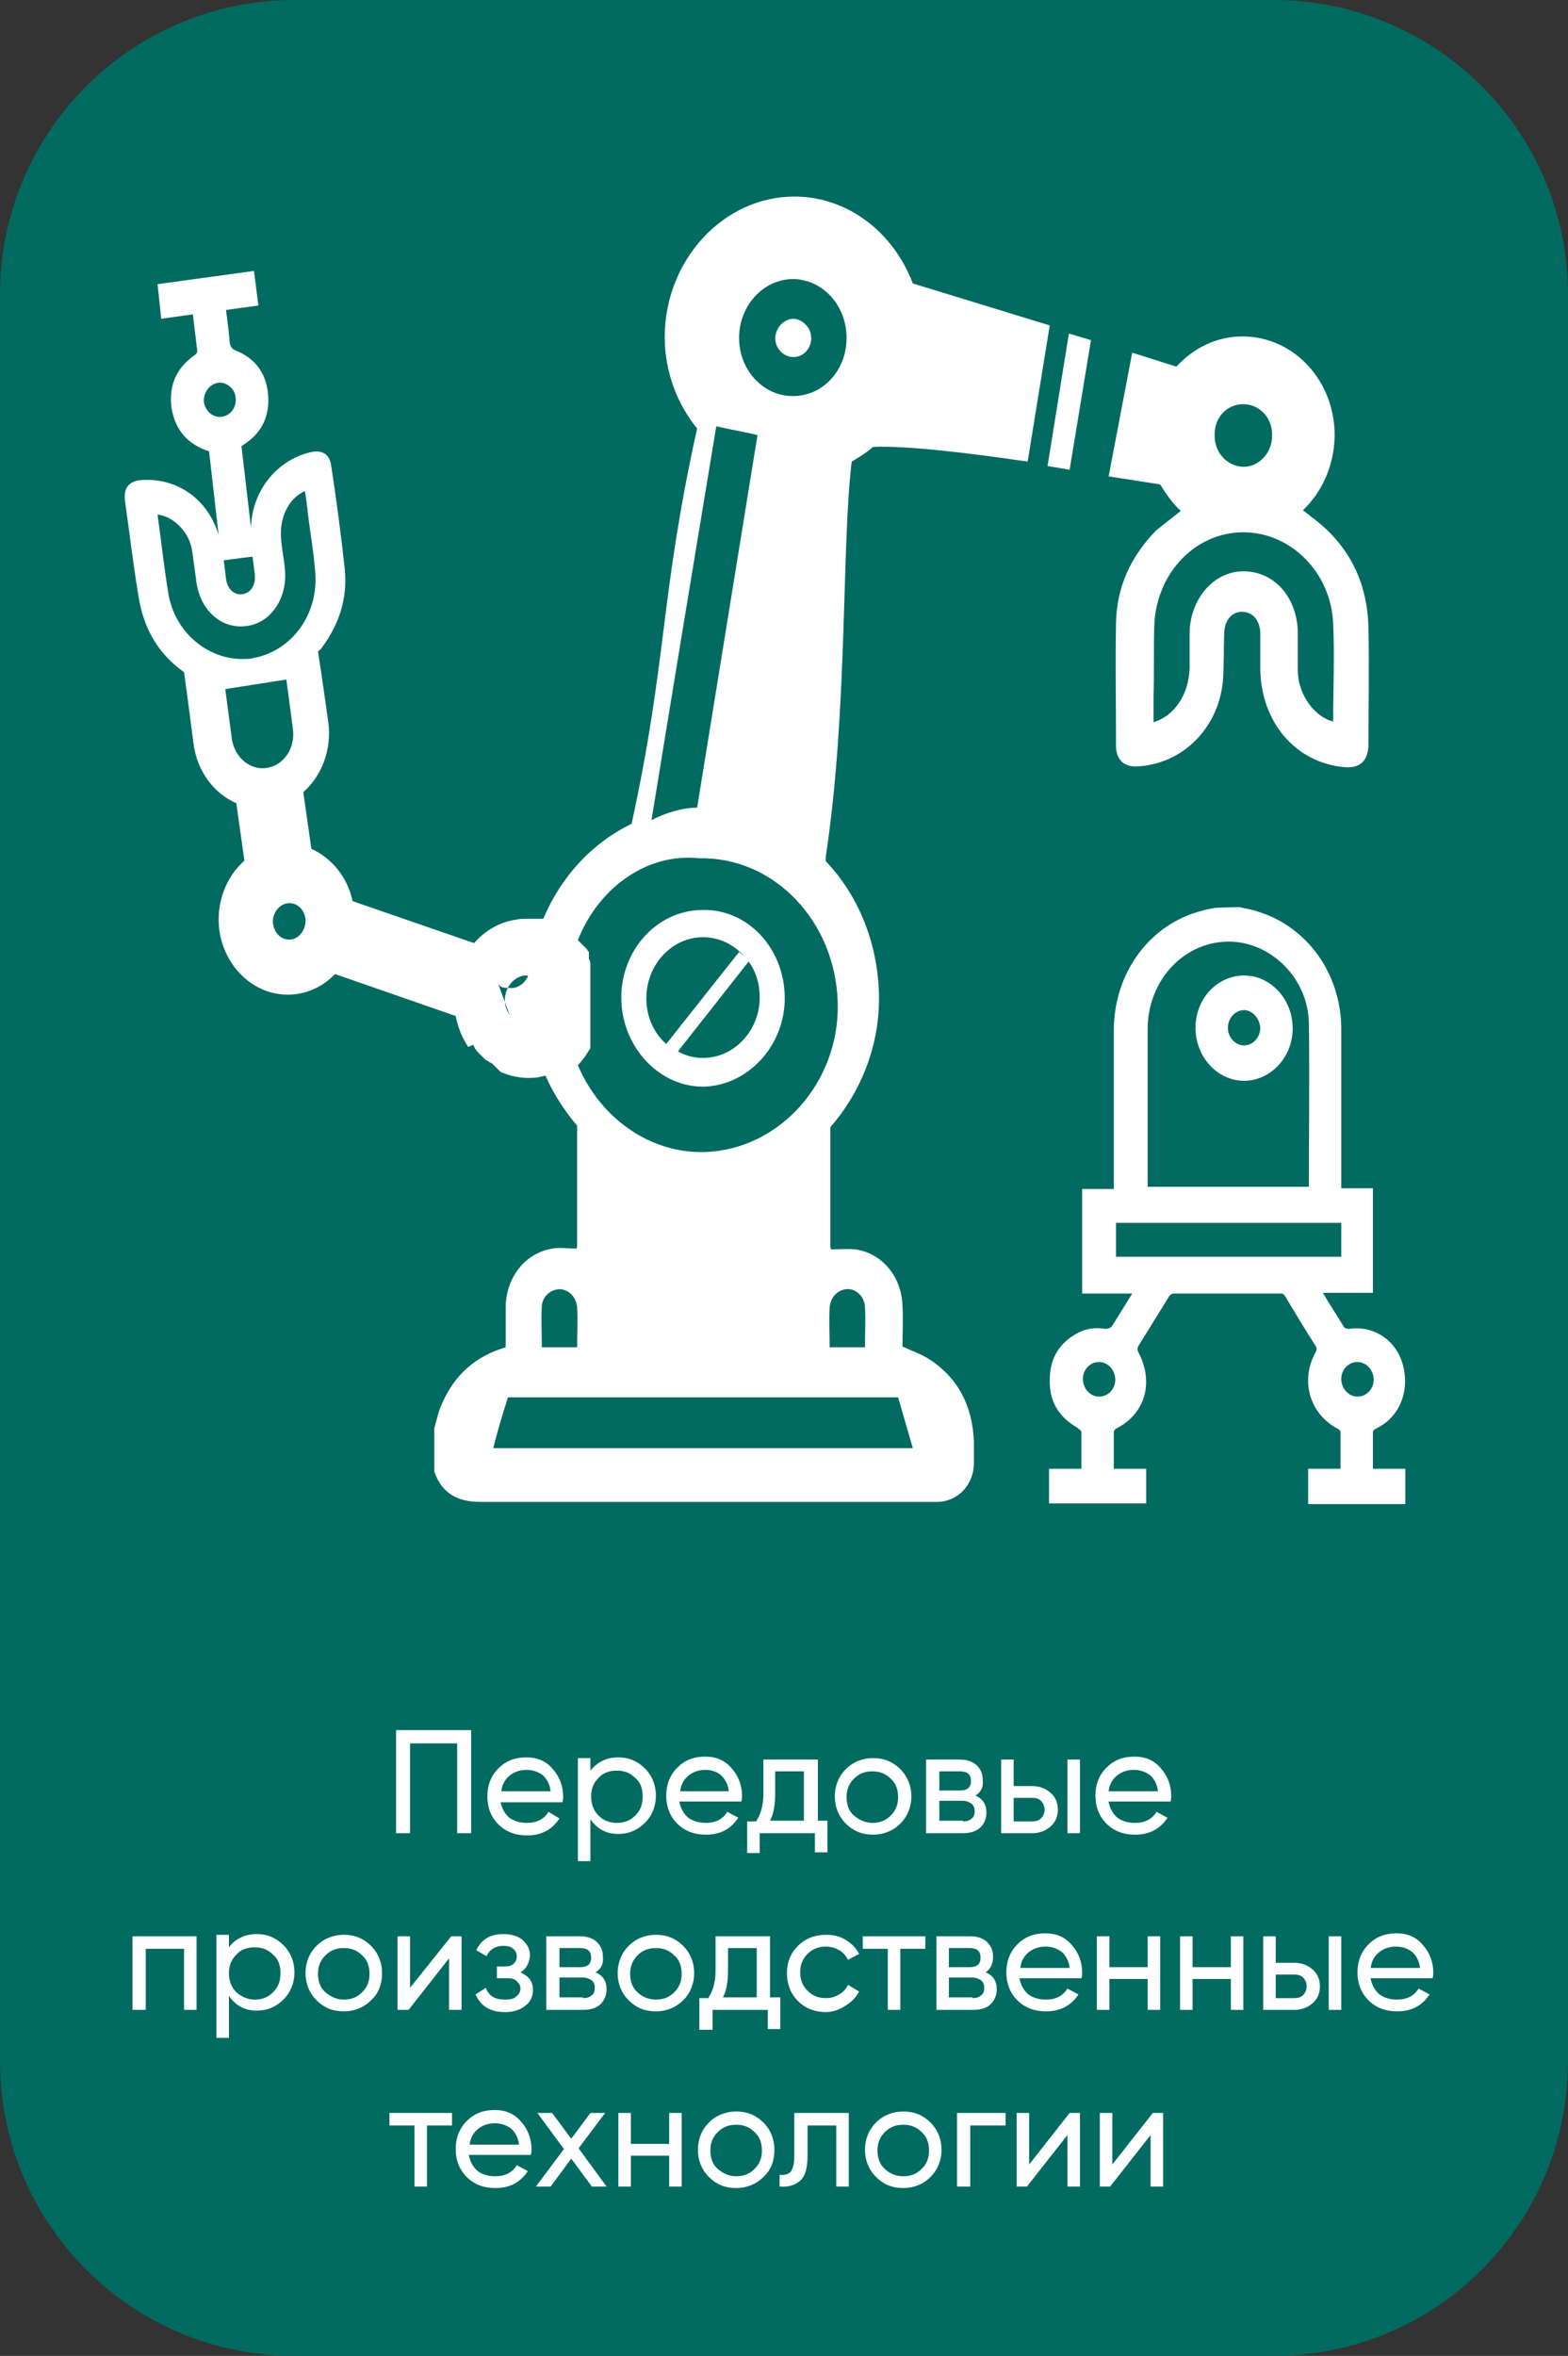<?xml version="1.0" encoding="UTF-8"?> <svg xmlns="http://www.w3.org/2000/svg" xmlns:xlink="http://www.w3.org/1999/xlink" version="1.1" id="Слой_1" x="0px" y="0px" viewBox="0 0 213 320" style="enable-background:new 0 0 213 320;" xml:space="preserve"><rect x="0" y="0" width="213" height="320" fill="#333333" stroke="none"/> <style type="text/css"> .st0{fill:#016A61;} .st1{fill:#FFFFFF;} .st2{fill-rule:evenodd;clip-rule:evenodd;fill:#FFFFFF;} </style> <path class="st0" d="M40,0h133c22.1,0,40,17.9,40,40v240c0,22.1-17.9,40-40,40H40c-22.1,0-40-17.9-40-40V40C0,17.9,17.9,0,40,0z"></path> <path class="st1" d="M64,235v14h-1.9v-12.2h-6.4V249h-1.9v-14H64z M68,244.8c0.2,0.9,0.6,1.6,1.2,2.1c0.7,0.5,1.5,0.7,2.4,0.7 c1.3,0,2.3-0.5,2.9-1.5L76,247c-1,1.5-2.4,2.3-4.4,2.3c-1.6,0-2.9-0.5-3.9-1.5c-1-1-1.5-2.3-1.5-3.8c0-1.5,0.5-2.8,1.5-3.8 c1-1,2.2-1.5,3.8-1.5c1.5,0,2.7,0.5,3.6,1.6c0.9,1,1.4,2.3,1.4,3.7c0,0.3,0,0.5-0.1,0.8H68z M71.5,240.4c-0.9,0-1.7,0.3-2.3,0.8 c-0.6,0.5-1,1.2-1.1,2.1h6.7c-0.1-0.9-0.5-1.7-1.1-2.2C73,240.6,72.3,240.4,71.5,240.4z M84,238.7c1.4,0,2.6,0.5,3.6,1.5 c1,1,1.5,2.3,1.5,3.7s-0.5,2.7-1.5,3.7c-1,1-2.2,1.5-3.6,1.5c-1.7,0-2.9-0.7-3.8-2v5.7h-1.7v-14h1.7v1.7 C81.1,239.4,82.3,238.7,84,238.7z M83.8,247.6c1,0,1.8-0.3,2.5-1c0.7-0.7,1-1.5,1-2.6s-0.3-1.9-1-2.5c-0.7-0.7-1.5-1-2.5-1 c-1,0-1.9,0.3-2.5,1c-0.7,0.7-1,1.5-1,2.5s0.3,1.9,1,2.6C81.9,247.2,82.7,247.6,83.8,247.6z M92.3,244.8c0.2,0.9,0.6,1.6,1.2,2.1 c0.7,0.5,1.5,0.7,2.4,0.7c1.3,0,2.3-0.5,2.9-1.5l1.5,0.8c-1,1.5-2.4,2.3-4.4,2.3c-1.6,0-2.9-0.5-3.9-1.5c-1-1-1.5-2.3-1.5-3.8 c0-1.5,0.5-2.8,1.5-3.8c1-1,2.2-1.5,3.8-1.5c1.5,0,2.7,0.5,3.6,1.6c0.9,1,1.4,2.3,1.4,3.7c0,0.3,0,0.5-0.1,0.8H92.3z M95.8,240.4 c-0.9,0-1.7,0.3-2.3,0.8c-0.6,0.5-1,1.2-1.1,2.1H99c-0.1-0.9-0.5-1.7-1.1-2.2C97.3,240.6,96.6,240.4,95.8,240.4z M111,247.3h1.4v4.3 h-1.7V249h-7.5v2.7h-1.7v-4.3h1.2c0.6-0.9,1-2.1,1-3.7V239h7.4V247.3z M104.6,247.3h4.6v-6.7h-3.9v3 C105.3,245.1,105.1,246.4,104.6,247.3z M122.3,247.7c-1,1-2.3,1.5-3.7,1.5c-1.5,0-2.7-0.5-3.7-1.5c-1-1-1.5-2.3-1.5-3.7 s0.5-2.7,1.5-3.7c1-1,2.3-1.5,3.7-1.5c1.5,0,2.7,0.5,3.7,1.5c1,1,1.5,2.3,1.5,3.7S123.3,246.7,122.3,247.7z M118.5,247.6 c1,0,1.8-0.3,2.5-1c0.7-0.7,1-1.5,1-2.5s-0.3-1.9-1-2.5c-0.7-0.7-1.5-1-2.5-1c-1,0-1.8,0.3-2.5,1c-0.7,0.7-1,1.5-1,2.5 s0.3,1.9,1,2.5C116.7,247.2,117.6,247.6,118.5,247.6z M132.5,243.9c1,0.4,1.5,1.2,1.5,2.3c0,0.8-0.3,1.5-0.8,2 c-0.5,0.5-1.3,0.8-2.4,0.8h-5v-10h4.6c1,0,1.8,0.3,2.3,0.8c0.5,0.5,0.8,1.1,0.8,2C133.6,242.7,133.3,243.4,132.5,243.9z M130.4,240.6h-2.8v2.6h2.8c1,0,1.5-0.4,1.5-1.3C131.9,241,131.4,240.6,130.4,240.6z M130.8,247.4c0.5,0,0.9-0.1,1.2-0.4 c0.3-0.2,0.4-0.6,0.4-1c0-0.4-0.1-0.7-0.4-1c-0.3-0.2-0.7-0.4-1.2-0.4h-3.2v2.7H130.8z M140.2,242.6c1,0,1.8,0.3,2.5,0.9 c0.7,0.6,1,1.4,1,2.3c0,0.9-0.3,1.7-1,2.3c-0.7,0.6-1.5,0.9-2.5,0.9H136v-10h1.7v3.6H140.2z M145,239h1.7v10H145V239z M140.2,247.4 c0.5,0,0.9-0.1,1.2-0.4c0.3-0.3,0.5-0.7,0.5-1.2s-0.2-0.9-0.5-1.2c-0.3-0.3-0.7-0.4-1.2-0.4h-2.5v3.2H140.2z M150.6,244.8 c0.2,0.9,0.6,1.6,1.2,2.1c0.7,0.5,1.5,0.7,2.4,0.7c1.3,0,2.3-0.5,2.9-1.5l1.5,0.8c-1,1.5-2.4,2.3-4.4,2.3c-1.6,0-2.9-0.5-3.9-1.5 c-1-1-1.5-2.3-1.5-3.8c0-1.5,0.5-2.8,1.5-3.8c1-1,2.2-1.5,3.8-1.5c1.5,0,2.7,0.5,3.6,1.6c0.9,1,1.4,2.3,1.4,3.7c0,0.3,0,0.5-0.1,0.8 H150.6z M154,240.4c-0.9,0-1.7,0.3-2.3,0.8c-0.6,0.5-1,1.2-1.1,2.1h6.7c-0.1-0.9-0.5-1.7-1.1-2.2C155.5,240.6,154.8,240.4,154,240.4 z M26.7,263v10H25v-8.3h-5.2v8.3H18v-10H26.7z M34.9,262.7c1.4,0,2.6,0.5,3.6,1.5c1,1,1.5,2.3,1.5,3.7s-0.5,2.7-1.5,3.7 c-1,1-2.2,1.5-3.6,1.5c-1.7,0-2.9-0.7-3.8-2v5.7h-1.7v-14h1.7v1.7C31.9,263.4,33.2,262.7,34.9,262.7z M34.6,271.6c1,0,1.8-0.3,2.5-1 c0.7-0.7,1-1.5,1-2.6s-0.3-1.9-1-2.5c-0.7-0.7-1.5-1-2.5-1c-1,0-1.9,0.3-2.5,1c-0.7,0.7-1,1.5-1,2.5s0.3,1.9,1,2.6 C32.8,271.2,33.6,271.6,34.6,271.6z M50.4,271.7c-1,1-2.3,1.5-3.7,1.5c-1.5,0-2.7-0.5-3.7-1.5c-1-1-1.5-2.3-1.5-3.7s0.5-2.7,1.5-3.7 c1-1,2.3-1.5,3.7-1.5c1.5,0,2.7,0.5,3.7,1.5c1,1,1.5,2.3,1.5,3.7S51.5,270.7,50.4,271.7z M46.7,271.6c1,0,1.8-0.3,2.5-1 c0.7-0.7,1-1.5,1-2.5s-0.3-1.9-1-2.5c-0.7-0.7-1.5-1-2.5-1c-1,0-1.8,0.3-2.5,1c-0.7,0.7-1,1.5-1,2.5s0.3,1.9,1,2.5 C44.9,271.2,45.7,271.6,46.7,271.6z M61.3,263h1.4v10H61v-7l-5.5,7H54v-10h1.7v7L61.3,263z M70.7,267.9c1.1,0.5,1.7,1.2,1.7,2.4 c0,0.8-0.3,1.6-1,2.1c-0.7,0.6-1.6,0.9-2.8,0.9c-2,0-3.3-0.8-4-2.4L66,270c0.4,1.1,1.2,1.6,2.6,1.6c0.7,0,1.2-0.1,1.5-0.4 c0.4-0.3,0.6-0.7,0.6-1.1c0-0.4-0.2-0.7-0.5-1c-0.3-0.3-0.7-0.4-1.2-0.4h-1.5v-1.6h1.1c0.5,0,0.9-0.1,1.2-0.4c0.3-0.3,0.4-0.6,0.4-1 s-0.2-0.8-0.5-1c-0.3-0.3-0.8-0.4-1.3-0.4c-1.1,0-1.9,0.5-2.3,1.4l-1.4-0.8c0.7-1.5,1.9-2.2,3.7-2.2c1.1,0,2,0.3,2.6,0.8 c0.6,0.6,1,1.2,1,2.1C71.9,266.7,71.5,267.4,70.7,267.9z M80.9,267.9c1,0.4,1.5,1.2,1.5,2.3c0,0.8-0.3,1.5-0.8,2 c-0.5,0.5-1.3,0.8-2.4,0.8h-5v-10h4.6c1,0,1.8,0.3,2.3,0.8c0.5,0.5,0.8,1.1,0.8,2C82,266.7,81.7,267.4,80.9,267.9z M78.8,264.6H76 v2.6h2.8c1,0,1.5-0.4,1.5-1.3C80.3,265,79.8,264.6,78.8,264.6z M79.2,271.4c0.5,0,0.9-0.1,1.2-0.4c0.3-0.2,0.4-0.6,0.4-1 c0-0.4-0.1-0.7-0.4-1c-0.3-0.2-0.7-0.4-1.2-0.4H76v2.7H79.2z M92.8,271.7c-1,1-2.3,1.5-3.7,1.5c-1.5,0-2.7-0.5-3.7-1.5 c-1-1-1.5-2.3-1.5-3.7s0.5-2.7,1.5-3.7c1-1,2.3-1.5,3.7-1.5c1.5,0,2.7,0.5,3.7,1.5c1,1,1.5,2.3,1.5,3.7S93.8,270.7,92.8,271.7z M89.1,271.6c1,0,1.8-0.3,2.5-1c0.7-0.7,1-1.5,1-2.5s-0.3-1.9-1-2.5c-0.7-0.7-1.5-1-2.5-1c-1,0-1.8,0.3-2.5,1c-0.7,0.7-1,1.5-1,2.5 s0.3,1.9,1,2.5C87.2,271.2,88.1,271.6,89.1,271.6z M104.6,271.3h1.4v4.3h-1.7V273h-7.5v2.7H95v-4.3h1.2c0.6-0.9,1-2.1,1-3.7V263h7.4 V271.3z M98.2,271.3h4.6v-6.7h-3.9v3C98.9,269.1,98.7,270.4,98.2,271.3z M112.2,273.3c-1.5,0-2.8-0.5-3.8-1.5c-1-1-1.5-2.3-1.5-3.8 s0.5-2.7,1.5-3.7c1-1,2.3-1.5,3.8-1.5c1,0,1.9,0.2,2.7,0.7c0.8,0.5,1.4,1.1,1.8,1.9l-1.5,0.8c-0.3-0.5-0.6-1-1.2-1.3 c-0.5-0.3-1.1-0.5-1.8-0.5c-1,0-1.8,0.3-2.5,1c-0.7,0.7-1,1.5-1,2.5c0,1,0.3,1.8,1,2.5c0.7,0.7,1.5,1,2.5,1c0.7,0,1.3-0.2,1.8-0.5 c0.5-0.3,0.9-0.7,1.2-1.3l1.5,0.9c-0.4,0.8-1,1.4-1.8,1.9C114,273,113.1,273.3,112.2,273.3z M125.7,263v1.7h-3.4v8.3h-1.7v-8.3h-3.4 V263H125.7z M133.9,267.9c1,0.4,1.5,1.2,1.5,2.3c0,0.8-0.3,1.5-0.8,2c-0.5,0.5-1.3,0.8-2.4,0.8h-5v-10h4.6c1,0,1.8,0.3,2.3,0.8 c0.5,0.5,0.8,1.1,0.8,2C134.9,266.7,134.6,267.4,133.9,267.9z M131.7,264.6h-2.8v2.6h2.8c1,0,1.5-0.4,1.5-1.3 C133.2,265,132.7,264.6,131.7,264.6z M132.1,271.4c0.5,0,0.9-0.1,1.2-0.4c0.3-0.2,0.4-0.6,0.4-1c0-0.4-0.1-0.7-0.4-1 c-0.3-0.2-0.7-0.4-1.2-0.4h-3.2v2.7H132.1z M138.5,268.8c0.2,0.9,0.6,1.6,1.2,2.1c0.7,0.5,1.5,0.7,2.4,0.7c1.3,0,2.3-0.5,2.9-1.5 l1.5,0.8c-1,1.5-2.4,2.3-4.4,2.3c-1.6,0-2.9-0.5-3.9-1.5c-1-1-1.5-2.3-1.5-3.8c0-1.5,0.5-2.8,1.5-3.8c1-1,2.2-1.5,3.8-1.5 c1.5,0,2.7,0.5,3.6,1.6c0.9,1,1.4,2.3,1.4,3.7c0,0.3,0,0.5-0.1,0.8H138.5z M142,264.4c-0.9,0-1.7,0.3-2.3,0.8 c-0.6,0.5-1,1.2-1.1,2.1h6.7c-0.1-0.9-0.5-1.7-1.1-2.2C143.5,264.6,142.8,264.4,142,264.4z M155.9,263h1.7v10h-1.7v-4.2h-5.2v4.2 h-1.7v-10h1.7v4.2h5.2V263z M167.2,263h1.7v10h-1.7v-4.2H162v4.2h-1.7v-10h1.7v4.2h5.2V263z M175.8,266.6c1,0,1.8,0.3,2.5,0.9 c0.7,0.6,1,1.4,1,2.3c0,0.9-0.3,1.7-1,2.3c-0.7,0.6-1.5,0.9-2.5,0.9h-4.2v-10h1.7v3.6H175.8z M180.5,263h1.7v10h-1.7V263z M175.8,271.4c0.5,0,0.9-0.1,1.2-0.4c0.3-0.3,0.5-0.7,0.5-1.2c0-0.5-0.2-0.9-0.5-1.2c-0.3-0.3-0.7-0.4-1.2-0.4h-2.5v3.2H175.8z M186.2,268.8c0.2,0.9,0.6,1.6,1.2,2.1c0.7,0.5,1.5,0.7,2.4,0.7c1.3,0,2.3-0.5,2.9-1.5l1.5,0.8c-1,1.5-2.4,2.3-4.4,2.3 c-1.6,0-2.9-0.5-3.9-1.5c-1-1-1.5-2.3-1.5-3.8c0-1.5,0.5-2.8,1.5-3.8s2.2-1.5,3.8-1.5c1.5,0,2.7,0.5,3.6,1.6c0.9,1,1.4,2.3,1.4,3.7 c0,0.3,0,0.5-0.1,0.8H186.2z M189.6,264.4c-0.9,0-1.7,0.3-2.3,0.8c-0.6,0.5-1,1.2-1.1,2.1h6.7c-0.1-0.9-0.5-1.7-1.1-2.2 C191.1,264.6,190.4,264.4,189.6,264.4z M61.4,287v1.7H58v8.3h-1.7v-8.3h-3.4V287H61.4z M63.7,292.8c0.2,0.9,0.6,1.6,1.2,2.1 c0.7,0.5,1.5,0.7,2.4,0.7c1.3,0,2.3-0.5,2.9-1.5l1.5,0.8c-1,1.5-2.4,2.3-4.4,2.3c-1.6,0-2.9-0.5-3.9-1.5c-1-1-1.5-2.3-1.5-3.8 c0-1.5,0.5-2.8,1.5-3.8c1-1,2.2-1.5,3.8-1.5c1.5,0,2.7,0.5,3.6,1.6c0.9,1,1.4,2.3,1.4,3.7c0,0.3,0,0.5-0.1,0.8H63.7z M67.2,288.4 c-0.9,0-1.7,0.3-2.3,0.8c-0.6,0.5-1,1.2-1.1,2.1h6.7c-0.1-0.9-0.5-1.7-1.1-2.2C68.7,288.6,68,288.4,67.2,288.4z M82.4,297h-2 l-2.8-3.8l-2.8,3.8h-2l3.8-5.1l-3.6-4.9H75l2.6,3.5l2.6-3.5h2l-3.6,4.8L82.4,297z M90.9,287h1.7v10h-1.7v-4.2h-5.2v4.2H84v-10h1.7 v4.2h5.2V287z M103.7,295.7c-1,1-2.3,1.5-3.7,1.5c-1.5,0-2.7-0.5-3.7-1.5c-1-1-1.5-2.3-1.5-3.7s0.5-2.7,1.5-3.7c1-1,2.3-1.5,3.7-1.5 c1.5,0,2.7,0.5,3.7,1.5c1,1,1.5,2.3,1.5,3.7S104.8,294.7,103.7,295.7z M100,295.6c1,0,1.8-0.3,2.5-1c0.7-0.7,1-1.5,1-2.5 s-0.3-1.9-1-2.5c-0.7-0.7-1.5-1-2.5-1c-1,0-1.8,0.3-2.5,1c-0.7,0.7-1,1.5-1,2.5s0.3,1.9,1,2.5C98.2,295.2,99,295.6,100,295.6z M115.3,287v10h-1.7v-8.3h-3.9v4.1c0,1.6-0.3,2.8-1,3.4c-0.7,0.6-1.6,0.9-2.8,0.8v-1.6c0.7,0.1,1.2-0.1,1.5-0.4 c0.3-0.4,0.5-1.1,0.5-2.2V287H115.3z M126.4,295.7c-1,1-2.3,1.5-3.7,1.5c-1.5,0-2.7-0.5-3.7-1.5c-1-1-1.5-2.3-1.5-3.7 s0.5-2.7,1.5-3.7c1-1,2.3-1.5,3.7-1.5c1.5,0,2.7,0.5,3.7,1.5c1,1,1.5,2.3,1.5,3.7S127.4,294.7,126.4,295.7z M122.7,295.6 c1,0,1.8-0.3,2.5-1c0.7-0.7,1-1.5,1-2.5s-0.3-1.9-1-2.5c-0.7-0.7-1.5-1-2.5-1c-1,0-1.8,0.3-2.5,1c-0.7,0.7-1,1.5-1,2.5 s0.3,1.9,1,2.5C120.8,295.2,121.7,295.6,122.7,295.6z M136.6,287v1.7h-4.8v8.3H130v-10H136.6z M145.3,287h1.4v10H145v-7l-5.5,7h-1.4 v-10h1.7v7L145.3,287z M156.6,287h1.4v10h-1.7v-7l-5.5,7h-1.4v-10h1.7v7L156.6,287z"></path> <path class="st2" d="M29.6,52c-1.2,0.2-2,1.4-1.9,2.6c0.2,1.3,1.3,2.2,2.5,2c1.2-0.2,2-1.4,1.8-2.7C31.9,52.8,30.7,51.8,29.6,52z M186.6,187.4c0-1.3-1-2.4-2.2-2.4c-1.2,0-2.2,1-2.2,2.3c0,1.3,1,2.4,2.2,2.4C185.6,189.7,186.6,188.7,186.6,187.4z M151.5,187.4 c0-1.3-1-2.4-2.2-2.4c-1.2,0-2.2,1-2.2,2.3c0,1.3,1,2.4,2.2,2.4C150.5,189.7,151.5,188.7,151.5,187.4z M151.6,170.7h30.6v-4.6h-30.6 V170.7L151.6,170.7z M177.8,161.2c0-7.5,0.1-14.9,0-22.2c-0.1-6.1-5.1-11-10.7-11.1c-6.2-0.1-11.2,5.2-11.2,11.9 c0,6.9,0,13.8,0,20.6c0,0.3,0,0.5,0,0.8H177.8z M168.3,123.2c0.8,0.2,1.7,0.3,2.5,0.6c6.7,2,11.4,8.4,11.4,16c0,6.9,0,13.7,0,20.6v1 h4.3v14.2h-6.8c1,1.7,2,3.2,2.9,4.7c0.1,0.1,0.4,0.2,0.6,0.2c3.4-0.5,6.5,1.5,7.4,5c0.9,3.5-0.5,7-3.6,8.5c-0.2,0.1-0.5,0.3-0.5,0.5 c0,1.7,0,3.3,0,5h4.4v4.8h-13.2v-4.8h4.4c0-1.7,0-3.4,0-5c0-0.2-0.3-0.4-0.5-0.5c-3.7-2-5-6.5-2.9-10.3c0.2-0.3,0.2-0.6,0-0.9 c-1.4-2.2-2.8-4.5-4.1-6.7c-0.1-0.2-0.3-0.4-0.5-0.4c-1.7,0-3.4,0-5.2,0l-4.5,0c-1.7,0-3.4,0-5,0c-0.2,0-0.5,0.2-0.6,0.4 c-1.4,2.3-2.8,4.5-4.2,6.8c-0.1,0.2-0.1,0.5,0,0.7c2.2,4.1,1,8.4-2.9,10.4c-0.2,0.1-0.4,0.3-0.4,0.5c0,1.7,0,3.3,0,5h4.4v4.7h-13.2 v-4.7h4.4c0-1.7,0-3.4,0-5c0-0.2-0.4-0.4-0.6-0.6c-2.4-1.4-3.8-3.5-3.7-6.5c0-3,1.4-5.1,3.9-6.4c1.2-0.6,2.4-0.7,3.7-0.5 c0.2,0,0.6-0.1,0.8-0.3c0.9-1.4,1.8-2.9,2.8-4.5h-6.8v-14.2h4.3v-1c0-6.8,0-13.6,0-20.5c0-7.9,4.9-14.5,12-16.3 c0.6-0.2,1.2-0.3,1.9-0.4L168.3,123.2L168.3,123.2z M169,137.2c-1.2,0-2.2,1.1-2.2,2.4c0,1.3,1,2.4,2.2,2.4c1.2,0,2.2-1.1,2.2-2.4 C171.1,138.3,170.1,137.2,169,137.2L169,137.2z M169,132.5c3.6,0,6.6,3.2,6.6,7.2c0,3.9-3,7.1-6.6,7.1c-3.6,0-6.6-3.2-6.6-7.2 C162.4,135.6,165.4,132.5,169,132.5z M122,189.8h-53c-0.7,2.2-1.4,4.5-2,6.9h0.2H87h37L122,189.8L122,189.8z M63.6,142.2 c-0.8-1.2-1.4-2.6-1.7-4.2l-16.4-5.7c-1.3,1.4-3.1,2.4-5.1,2.7c-5.1,0.8-9.8-3.1-10.6-8.6c-0.5-3.7,0.9-7.3,3.4-9.5l-1.1-7.8 c-3-1.3-5.3-4.3-5.8-8l-0.9-6.9l-0.1-0.7L25,91.3c-3.4-2.4-5.5-5.8-6.2-10.4c-0.7-4.2-1.2-8.5-1.8-12.7c-0.3-1.9,0.5-2.9,2.3-3 c4.9-0.3,9,2.7,10.4,7.5l-1.3-11.4c-2.8-0.9-4.6-2.8-5.1-5.9c-0.4-3.1,0.7-5.5,3.2-7.2c0.1-0.1,0.3-0.3,0.3-0.5 c-0.2-1.6-0.4-3.3-0.6-5l-4.3,0.6l-0.5-4.7l13.1-1.8l0.6,4.7l-4.4,0.6c0.2,1.5,0.4,3,0.5,4.4c0.1,0.6,0.3,0.9,0.8,1.1 c2.5,1,4.1,2.9,4.4,5.8c0.3,2.9-0.7,5.2-3,6.8c-0.2,0.1-0.4,0.3-0.6,0.4l1.3,11.1c0.1-5.1,3.6-9.3,8.2-10.3c1.5-0.3,2.5,0.3,2.7,1.9 c0.7,4.6,1.3,9.1,1.8,13.7c0.5,4.1-0.7,7.8-3.1,11c0,0.1-0.2,0.2-0.5,0.5l0,0l0.3,2l0.1,0.6l1,7c0.5,3.7-0.9,7.3-3.4,9.5l1.1,7.7 c2.7,1.2,4.9,3.8,5.6,7.1l16.5,5.7c1.5-1.7,3.5-2.9,5.8-3.2c0.4-0.1,0.8-0.1,1.2-0.1l0.1,0l0.1,0h0.2h0l0.2,0l0.1,0l0.1,0l0.2,0h0 l0.1,0l0.1,0l0.1,0l0.2,0l0,0l0.1,0l0.1,0l0,0l0.2,0l0.1,0l0.1,0l0.1,0l0,0l0.2,0l0,0c2.4-5.7,6.6-10.3,12-12.9 c4.9-22.5,3.8-30.6,8.9-53.7c-2.7-3.3-4.4-7.7-4.4-12.4c0-10.5,8-19.1,17.6-19.1c7.3,0,13.5,4.9,16.1,11.8 c6.2,1.9,12.4,3.8,18.6,5.7l-3,18.5c-8.1-1.2-16.7-2.2-21-2c-0.9,0.8-1.9,1.4-2.9,2c-1.4,11.6-0.5,33.6-3.5,53.5 c0,0.3-0.1,0.5,0,0.8c4.3,4.5,7,10.9,7.2,17.9c0.2,6.9-2.4,13.4-6.6,18.2c0,5.4,0,10.8,0,16.2c0,0.2,0.1,0.4,0.1,0.4 c1.1,0,2.2-0.1,3.3,0c3.6,0.5,6.3,3.7,6.4,7.7c0.1,1.8,0,3.7,0,5.5c1.3,0.6,2.5,1,3.6,1.7c3.9,2.5,5.9,6.3,6.1,11.2c0,1,0,2.1,0,3.1 c-0.1,2.8-2.1,4.9-4.7,5.1c-0.5,0-1,0-1.4,0c-20.3,0-40.6,0-60.9,0c-3,0-5.2-1-6.3-4.1v-5.9c0.3-1,0.5-2.1,0.9-3 c1.7-4.2,4.7-6.8,8.8-8c0-1.9,0-3.7,0-5.6c0.1-4,2.7-7.2,6.3-7.8c1.1-0.2,2.2,0,3.3,0c0,0,0.1-0.2,0.1-0.4c0-5.4,0-10.9,0-16.3 c-1.7-2-3.2-4.3-4.3-6.8c-0.3,0.1-0.6,0.1-0.8,0.2c-1.9,0.3-3.7,0-5.3-0.7l-0.1-0.1l0,0l-0.1-0.1l0,0l-0.1-0.1l0,0l-0.1-0.1h0 l-0.1-0.1h0l-0.1-0.1l0,0l-0.1-0.1l0,0l-0.1-0.1l0,0l-0.1-0.1l0,0l-0.1-0.1l0,0l-0.1-0.1l0,0l-0.1-0.1l-0.1,0l-0.1-0.1l-0.1,0 l-0.1-0.1l-0.1-0.1l-0.1,0l-0.1-0.1l-0.1,0l-0.1-0.1l0,0l-0.1-0.1l0,0l-0.1-0.1l0,0l-0.1-0.1l0,0l-0.1-0.1l0,0l-0.1-0.1l0,0 l-0.2-0.2v0l-0.2-0.2l0,0l-0.1-0.1l0,0l-0.1-0.1l0,0l-0.2-0.3l-0.1-0.1l0-0.1l-0.1-0.1l0-0.1l-0.1-0.1l0-0.1L63.6,142.2L63.6,142.2 L63.6,142.2z M30.4,76.1c0.1,0.8,0.2,1.6,0.3,2.5c0.2,1.5,1.2,2.3,2.3,2.1c1.1-0.2,1.8-1.3,1.6-2.8c-0.1-0.8-0.2-1.6-0.3-2.3 L30.4,76.1L30.4,76.1z M78.5,127.7L78.5,127.7l0.1,0.1l0.1,0.1l0,0l0.1,0.1l0,0l0.1,0.1l0.1,0.1l0,0l0.1,0.1l0.1,0.1l0.1,0.1l0,0 l0.1,0.1l0.1,0.1l0.1,0.1l0,0l0.1,0.1l0.1,0.1l0,0.1l0.1,0.1l0,0l0.1,0.1l0,0.1l0,0l0,0l0,0.1l0,0v0l0,0.1l0,0.1v0l0,0.1l0,0l0,0.1 l0,0.1l0,0.1l0,0l0,0l0,0.1l0,0.1v0l0.1,0.1l0,0.1l0,0l0,0l0,0l0.1,0.2l0,0.1l0,0.1l0,0.1l0,0l0,0l0,0l0,0l0,0.1l0,0.1l0,0l0,0l0,0 l0,0.1l0,0.1l0,0l0,0l0,0l0,0.1l0,0.1l0,0.1l0,0.1l0,0.1l0,0l0,0.1l0,0l0,0.1l0,0.1l0,0l0,0.1l0,0.1l0,0l0,0.1l0,0l0,0l0,0.1l0,0 l0,0.1l0,0.1l0,0l0,0.1l0,0l0,0l0,0.1v0l0,0.1l0,0.1l0,0l0,0.1v0l0,0l0,0.1l0,0.1l0,0l0,0l0,0l0,0.1l0,0.1l0,0.1l0,0l0,0l0,0l0,0.1 l0,0.1l0,0l0,0l0,0l0,0.1l0,0.1l0,0.1l0,0.1l0,0.1v0l0,0.1l0,0l0,0.1v0l0,0.1l0,0.1v0l0,0.1l0,0.1v0l0,0.1l0,0l0,0.1l0,0l0,0.1 l0,0.1v0v0l0,0.1v0.1v0v0.1l0,0l0,0.1v0l0,0.1v0.1v0v0l0,0.2v0l0,0.1l0,0v0.1l0,0l0,0.1l0,0.1v0l0,0l0,0.1l0,0v0l0,0l0,0l0,0l0,0.1 l0,0.1l0,0v0l0,0.1l0,0.1l0,0l0,0.1l0,0.1l0,0l0,0.1l0,0.1l0,0v0l0,0.1l0,0.1l0,0l0,0.1l0,0l0,0.1l0,0l0,0.1l0,0.1l0,0l0,0l0,0.1 l0,0.1l0,0l0,0.1l0,0l0,0.1v0l0,0.1l0,0.1l0,0v0l0,0.1l0,0.1l0,0l0,0.1l0,0.1l0,0.1l0,0.1l0,0v0l0,0.1l0,0.1l0,0l0,0.1h0l0,0.1l0,0 l0,0.1l0,0.1v0l0,0l0,0.1l0,0.1l0,0l0,0.1l0,0l0,0.1l0,0l0,0.1l0,0.1l0,0.1l0,0.1l0,0.1l0,0.1l0,0.1l0,0.1l0,0.1l0,0.1l0,0.1l0,0.1 l0,0.1l0,0.1l0,0.1l0,0.1l0,0.1l0,0.1l0,0.1l0,0.1c-0.5,0.8-1,1.6-1.7,2.3c3,7.1,9.7,12,17.2,11.8c10.2-0.3,18.4-9.5,18.1-20.3 c-0.3-11.1-8.7-19.8-18.8-19.6C87.7,115.8,81.2,120.8,78.5,127.7L78.5,127.7z M69.2,137.8c-0.3-0.4-0.5-0.9-0.6-1.5 c-0.2-1.8,0.9-3.5,2.6-3.8c0.1,0,0.2,0,0.4,0h0l0,0h0h0h0h0h0h0h0l0,0h0l0,0l0,0h0l0,0l0,0l0,0l0,0l0,0l0,0l0,0h0l0,0l0,0l0,0l0,0h0 l0,0l0,0l0,0l0,0l0,0l0,0l0,0l0,0l0,0l0,0l0,0l0,0h0l0,0l0,0l0,0l0,0h0l0,0l0,0l0,0l0,0l0,0l0,0l0,0l0,0l0,0l0,0l0,0l0,0l0,0l0,0 l0,0l0,0l0,0l0,0l0,0l0,0l0,0l0,0l0,0l0,0l0,0l0,0l0,0l0,0l0,0l0,0l0,0l0.1,0.1l0,0l0,0l0,0l0,0l0,0l0,0l0,0l0,0l0,0l0,0l0,0l0,0 l0,0l0,0l0,0l0,0l0,0l0,0l0,0l0,0l0,0l0,0l0,0l0,0l0,0h0l0,0l0,0l0,0l0,0l0,0l0,0l0,0l0,0l0,0l0,0l0,0v0l0,0l0,0l0,0l0,0l0,0l0,0.1 l0,0l0,0l0,0l0,0v0l0,0l0,0l0,0l0,0l0,0v0l0,0l0,0l0,0l0,0l0,0l0,0l0,0l0,0l0,0l0,0h0l0,0v0l0,0l0,0l0,0l0,0l0,0l0,0l0,0l0,0l0,0 l0,0l0,0l0,0l0,0l0,0l0,0l0,0l0,0l0,0l0,0l0,0l0,0l0,0v0l0,0l0,0l0,0l0,0l0,0l0,0l0,0l0,0l0,0v0l0,0l0,0v0v0v0l0,0l0,0l0,0l0,0l0,0 l0,0v0l0,0v0l0,0l0,0v0l0,0l0,0v0l0,0v0v0v0v0v0v0v0v0v0v0v0v0v0v0v0v0v0v0v0v0v0v0v0v0v0l0,0v0v0v0l0,0v0l0,0l0,0v0l0,0l0,0l0,0 l0,0l0,0v0l0,0l0,0v0l0,0l0,0l0,0l0,0l0,0l0,0l0,0l0,0l0,0v0l0,0l0,0l0,0l0,0v0l0,0v0l0,0l0,0v0l0,0l0,0l0,0l0,0l0,0l0,0l0,0l0,0v0 l0,0l0,0v0l0,0l0,0v0v0l0,0l0,0l0,0l0,0v0l0,0l0,0l0,0l0,0l0,0l0,0l0,0l0,0l0,0l0,0l0,0l0,0l0,0l0,0l0,0l0,0l0,0l0,0l0,0l0,0l0,0 l0,0c-0.2,0.3-0.4,0.6-0.7,0.9h0l0,0l0,0l0,0l0,0c-0.4,0.3-0.9,0.6-1.4,0.6l-0.2,0c-0.5,0-1,0-1.4-0.2l0,0l0,0l0,0l0,0l0,0h0l0,0 l0,0l0,0l0,0l0,0l0,0l0,0l0,0l0,0l0,0l0,0l0,0l0,0l0,0l0,0l0,0l0,0l0,0l0,0l0,0l0,0l0,0l0,0l0,0l0,0l0,0l0,0l0,0l0,0l0,0l0,0l0,0 l0,0l0,0l0,0l-0.1-0.1l-0.1-0.1l0,0l0,0l0,0l0,0l0,0l-0.1-0.1l0,0l0,0L69.2,137.8L69.2,137.8L69.2,137.8L69.2,137.8L69.2,137.8 L69.2,137.8L69.2,137.8z M39.6,127.6c-1.2,0.2-2.3-0.7-2.5-2.1c-0.2-1.3,0.7-2.6,1.9-2.8c1.2-0.2,2.3,0.7,2.5,2.1 C41.6,126.1,40.8,127.4,39.6,127.6L39.6,127.6z M31.5,100.4l-0.9-6.8l8.3-1.3l0.9,6.8c0.3,2.5-1.2,4.8-3.5,5.2 C34,104.7,31.9,102.9,31.5,100.4L31.5,100.4z M33.5,89.5l0.1,0c0.2,0,0.4,0,0.7-0.1c5.3-0.9,9.1-6,8.5-11.9c-0.2-2.7-0.7-5.3-1-8 c-0.1-0.9-0.2-1.8-0.4-2.8c-2.3,1.1-3.5,3.7-3.2,6.7c0.1,1.3,0.4,2.6,0.5,3.9c0.4,3.8-1.8,7.2-5,7.7c-3.4,0.6-6.4-1.9-7-5.8 c-0.2-1.5-0.4-3-0.6-4.4c-0.4-2.6-2.6-4.7-4.7-4.9c0.5,3.6,0.9,7.3,1.5,10.9C23.9,86.2,28.6,89.8,33.5,89.5L33.5,89.5z M145.2,45.3 l3,0.9l-2.9,17.6l-3-0.5L145.2,45.3z M153.8,47.9l6,1.9c2.3-2.5,5.4-4.1,9-4.1c7,0,12.6,6.1,12.5,13.6c-0.1,4-1.7,7.5-4.3,10 c0.3,0.3,0.7,0.5,1,0.8c5.1,3.7,7.8,8.8,7.9,15.4c0.1,5.2,0,10.3,0,15.5c0,2.3-1.1,3.4-3.3,3.2c-6.6-0.6-11.3-6.1-11.4-13.3 c0-1.6,0-3.2,0-4.8c0-1.8-1-3-2.5-3c-1.4,0-2.4,1.2-2.4,3c-0.1,2.2,0,4.4-0.2,6.6c-0.7,6.4-5.6,11.1-11.6,11.4 c-1.8,0.1-2.9-0.9-2.9-2.8c0-5.6-0.1-11.1,0-16.7c0.1-5,2.1-9.1,5.4-12.5c0.2-0.2,2.4-1.9,3.4-2.7c-1.1-1-2-2.3-2.8-3.6 c-1.3-0.2-3.8-0.6-7-1.1L153.8,47.9L153.8,47.9z M106.6,135.4c-0.1-6.7-5.1-12-11.3-11.8c-6.1,0.1-11,5.5-10.9,12.1 c0.1,6.5,5.1,11.9,11.1,11.9C101.6,147.5,106.7,142,106.6,135.4L106.6,135.4z M95.5,127.3c2.2,0,4.2,1,5.6,2.6 c-0.2-0.2-0.5-0.4-0.7-0.6l-9.9,12.5c-1.7-1.5-2.7-3.7-2.7-6.2C87.8,131,91.3,127.3,95.5,127.3L95.5,127.3z M101.7,130.6 c1,1.4,1.5,3,1.5,4.9c0,4.5-3.5,8.2-7.7,8.2c-1.2,0-2.4-0.3-3.4-0.9L101.7,130.6L101.7,130.6z M94.7,109.7c-2.1,0-4.5,0.8-6.2,1.7 c1.5-9.3,7.3-44.5,8.8-53.5c1.2,0.3,4.5,0.9,5.6,1.2L94.7,109.7L94.7,109.7z M110.2,45.9c0-1.4-1.2-2.6-2.5-2.6 c-1.3,0.1-2.3,1.2-2.4,2.6c0,1.4,1.1,2.6,2.5,2.6C109.1,48.5,110.2,47.4,110.2,45.9L110.2,45.9z M115,45.9c0,4.4-3.2,7.9-7.3,7.9 c-4,0-7.3-3.5-7.3-7.9c0-4.4,3.3-8,7.4-8C111.8,38,115,41.5,115,45.9z M168.9,54.9c2.2,0,4,1.9,3.9,4.3c0,2.4-1.9,4.3-4,4.2 c-2.1-0.1-3.8-1.9-3.8-4.2C164.9,56.8,166.6,54.9,168.9,54.9z M156.7,98.1c2.9-0.9,4.8-3.8,4.9-7.4c0-1.6,0-3.2,0-4.8 c0.1-4.6,3.3-8.3,7.3-8.3c4.2,0,7.3,3.5,7.4,8.3c0,1.8,0,3.6,0,5.4c0.1,3.1,2.3,6.1,4.8,6.7c0-4.4,0.2-8.9,0-13.3 c-0.3-7-5.8-12.4-12.2-12.4c-6.5,0-11.8,5.5-12.1,12.6c-0.1,3.2,0,6.5-0.1,9.7C156.7,95.9,156.7,97,156.7,98.1L156.7,98.1z M78.4,183c0-1.9,0.1-3.7,0-5.4c-0.1-1.4-1.1-2.4-2.3-2.5c-1.2,0-2.4,0.9-2.5,2.3c-0.1,1.8,0,3.7,0,5.6H78.4L78.4,183z M112.7,183 h4.8c0-1.9,0.1-3.7,0-5.5c-0.1-1.5-1.3-2.5-2.5-2.4c-1.2,0.1-2.2,1.1-2.3,2.5C112.6,179.4,112.7,181.1,112.7,183L112.7,183z"></path> </svg> 